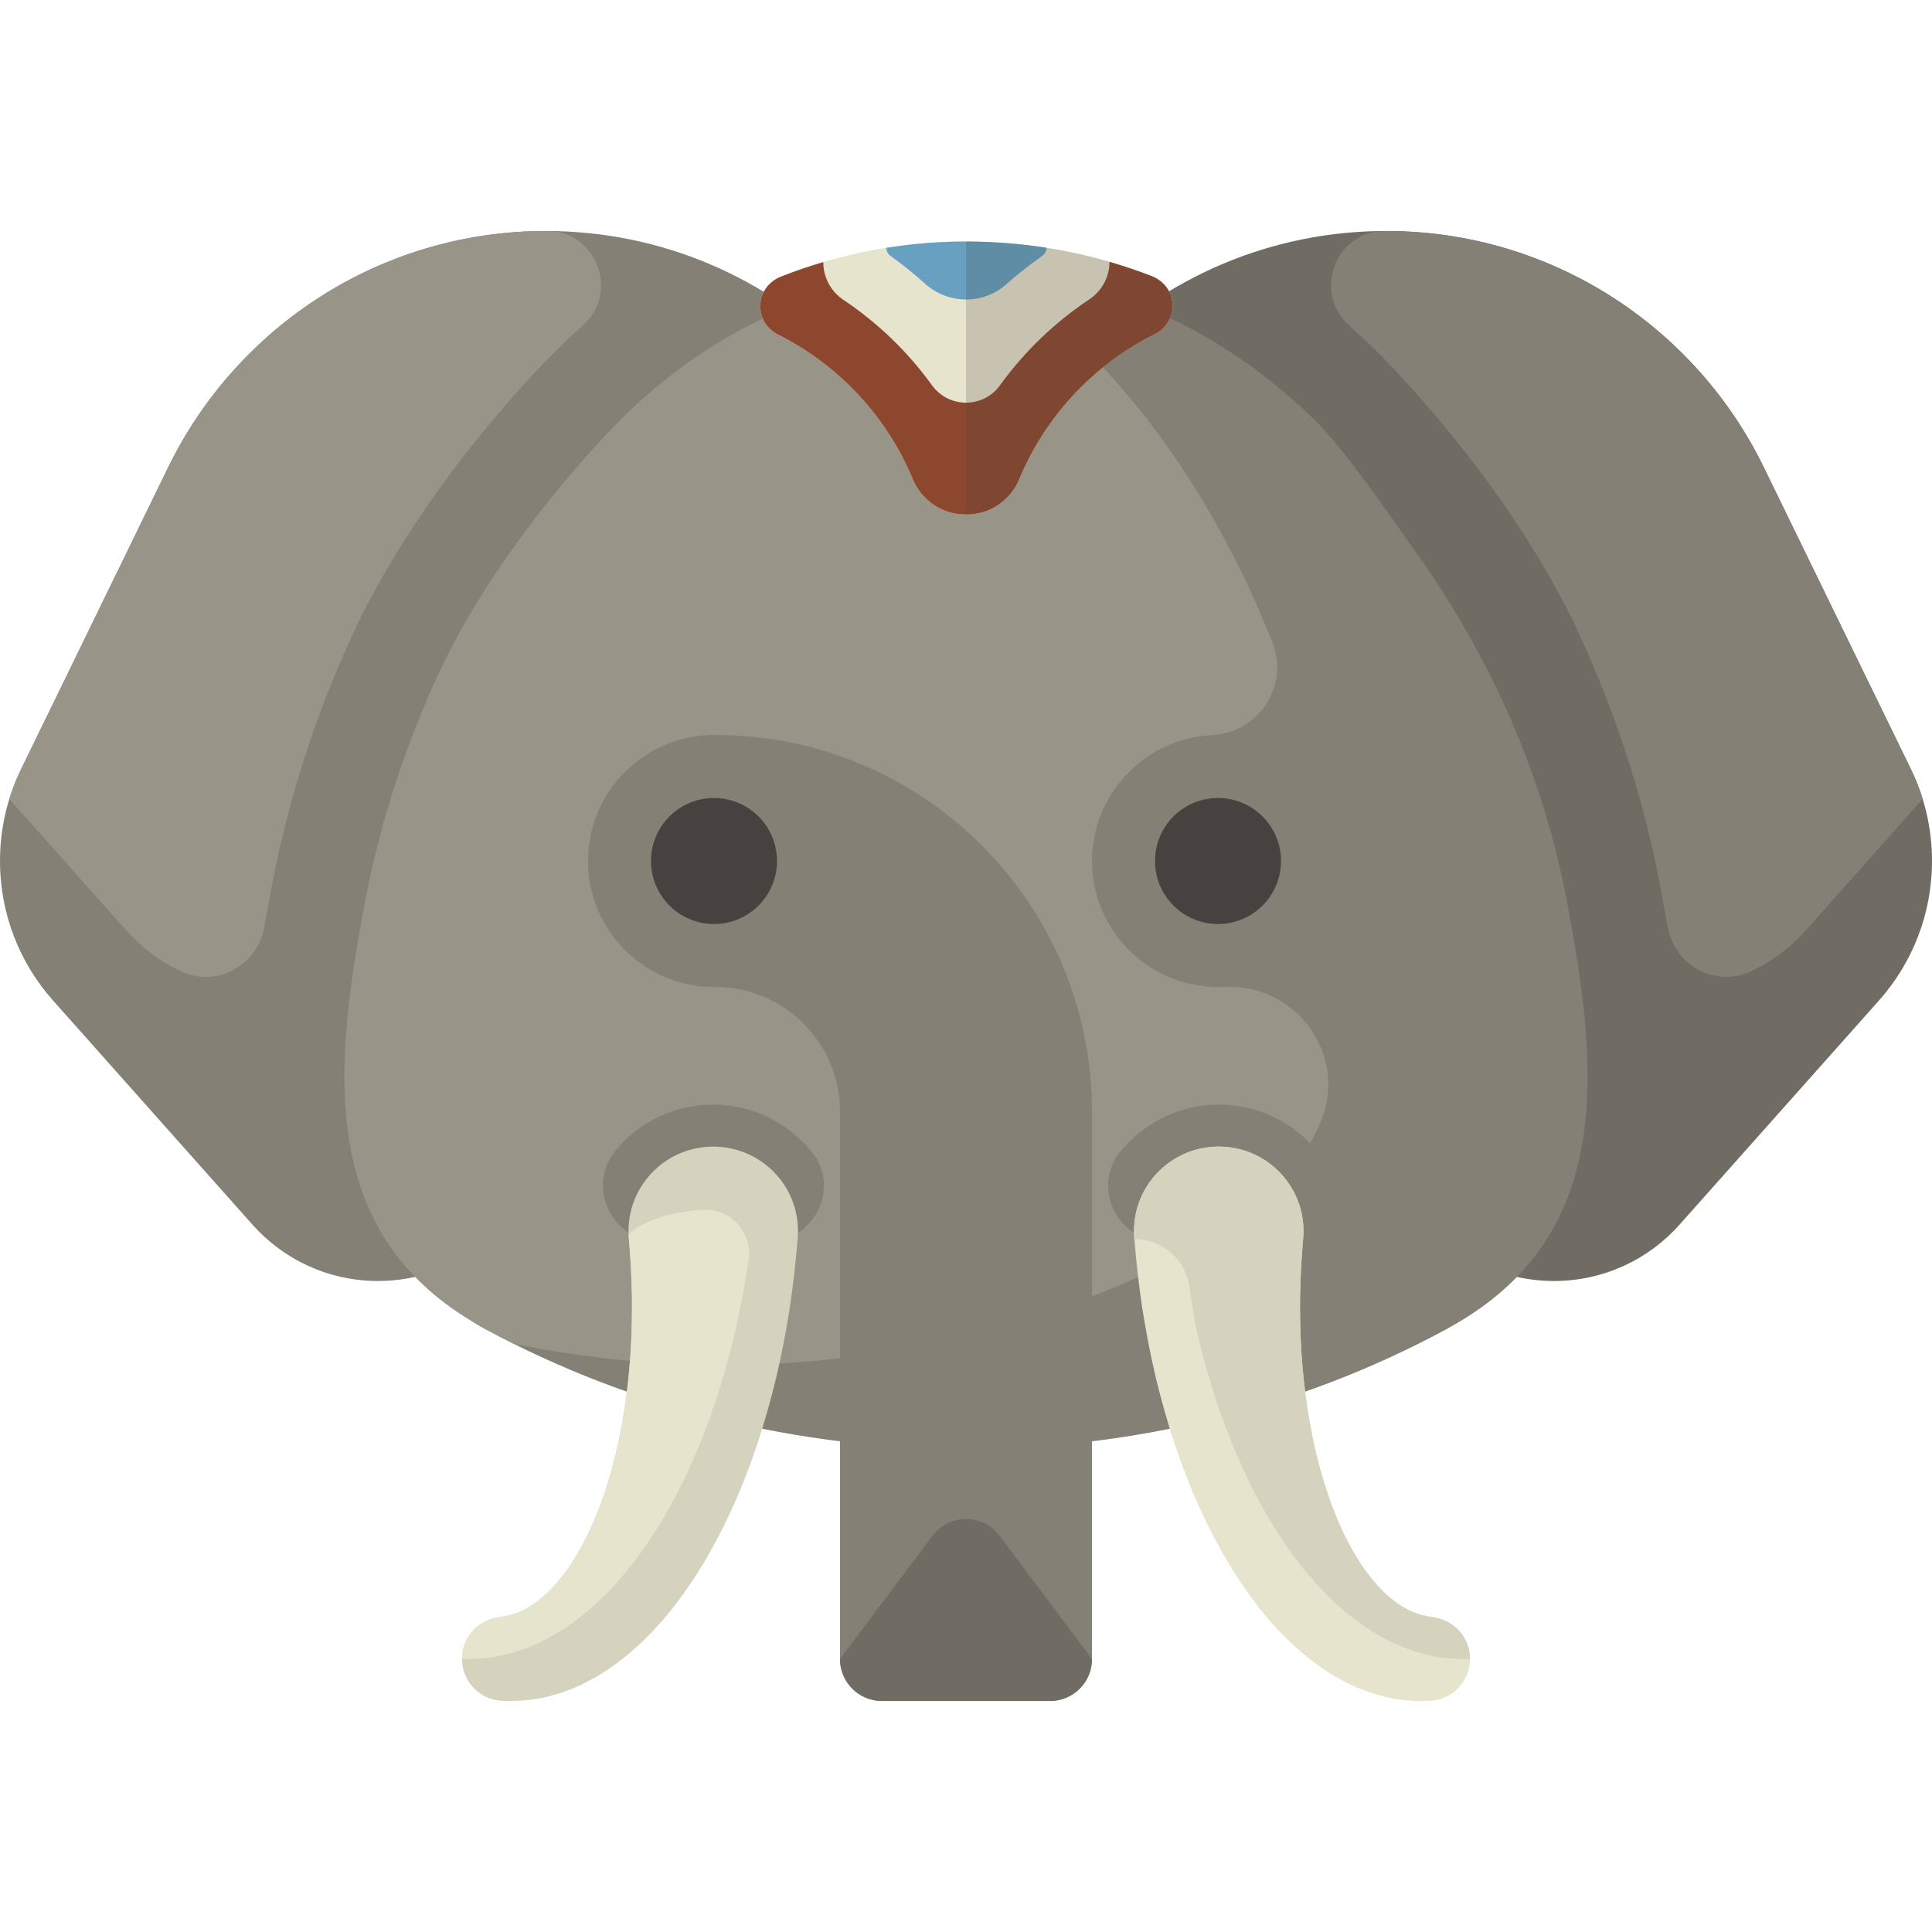 <?xml version="1.0" encoding="iso-8859-1"?>
<!-- Uploaded to: SVG Repo, www.svgrepo.com, Generator: SVG Repo Mixer Tools -->
<svg height="800px" width="800px" version="1.1" id="Layer_1" xmlns="http://www.w3.org/2000/svg" xmlns:xlink="http://www.w3.org/1999/xlink" 
	 viewBox="0 0 512 512" xml:space="preserve">
<path style="fill:#848075;" d="M144.696,61.218c-44.01,0-82.052,25.542-100.116,62.61L5.591,203.84C2.01,211.19,0,219.447,0,228.174
	c0,14.195,5.314,27.148,14.061,36.979l52.84,59.386c8.155,9.166,20.04,14.939,33.273,14.939c10.659,0,20.441-3.745,28.105-9.991
	l86.68-70.639c25.046-20.41,41.04-51.501,41.04-86.327C256,111.05,206.167,61.218,144.696,61.218z"/>
<path style="fill:#989487;" d="M144.696,61.218c-44.01,0-82.052,25.542-100.116,62.61L5.591,203.84
	c-1.234,2.533-2.267,5.182-3.111,7.913l31.029,34.874c4.043,4.545,9.003,8.254,14.59,10.841c0.237,0.109,0.488,0.217,0.75,0.323
	c9.218,3.702,19.483-2.323,21.186-12.11c0.732-4.211,1.486-8.169,2.18-11.807c4.5-23.608,12.525-47.781,23.207-69.906l0.163-0.332
	c14.145-28.227,33.687-51.714,47.59-66.445c3.611-3.826,7.351-7.446,11.211-10.857c9.852-8.701,3.836-25.071-9.308-25.116
	C144.949,61.218,144.823,61.218,144.696,61.218z"/>
<path style="fill:#706B63;" d="M367.304,61.218c44.01,0,82.052,25.542,100.116,62.61l38.989,80.011
	c3.581,7.352,5.591,15.608,5.591,24.336c0,14.195-5.314,27.148-14.061,36.979l-52.84,59.386
	c-8.155,9.166-20.04,14.939-33.273,14.939c-10.659,0-20.441-3.745-28.105-9.991l-86.68-70.639
	c-25.046-20.41-41.04-51.501-41.04-86.327C256,111.05,305.833,61.218,367.304,61.218z"/>
<g>
	<path style="fill:#848075;" d="M367.304,61.218c44.01,0,82.052,25.542,100.116,62.61l38.989,80.011
		c1.234,2.533,2.267,5.182,3.111,7.913l-31.029,34.874c-4.043,4.545-9.003,8.254-14.59,10.841c-0.237,0.109-0.488,0.217-0.75,0.323
		c-9.218,3.702-19.483-2.323-21.186-12.11c-0.732-4.211-1.487-8.169-2.18-11.807c-4.5-23.608-12.525-47.781-23.207-69.906
		l-0.163-0.332c-14.145-28.227-33.687-51.714-47.59-66.445c-3.611-3.826-7.351-7.446-11.211-10.857
		c-9.852-8.701-3.836-25.071,9.308-25.116C367.051,61.218,367.177,61.218,367.304,61.218z"/>
	<path style="fill:#848075;" d="M414.397,234.609c-6.455-31.015-19.588-60.239-37.722-86.214
		c-22.682-32.492-26.124-35.812-37.355-45.247C316.397,83.889,288.135,72.366,256,72.348L138.911,192.082l-13.449,158.32
		c1.062,0.628,2.128,1.252,3.228,1.848C167.768,373.406,211.883,383.989,256,384c44.117-0.011,88.232-10.594,127.309-31.748
		c1.1-0.595,2.166-1.22,3.228-1.848c41.299-24.441,37.088-67.562,28.648-111.841C414.935,237.248,414.672,235.93,414.397,234.609z"
		/>
</g>
<path style="fill:#989487;" d="M322.783,261.565c-19.142,0-34.573-16.19-33.32-35.596c1.072-16.597,14.57-30.071,31.169-31.118
	c0.185-0.011,0.37-0.022,0.554-0.03c12.346-0.579,20.564-13.025,16.03-24.524c-15.217-38.599-40.2-75.254-73.672-97.716
	c-2.489-0.148-5.002-0.232-7.543-0.233c-20.658,0.011-39.583,4.94-56.641,13.47c-14.27,7.137-27.02,16.957-37.971,28.561
	c-11.784,12.487-30.334,34.374-43.414,60.477c-10.021,20.756-17.15,42.671-21.159,63.707c-8.44,44.279-12.652,87.4,28.648,111.841
	c1.062,0.628,2.128,1.252,3.228,1.848c2.422,1.311,4.863,2.58,7.323,3.81c18.226,3.764,36.825,5.673,55.43,5.678
	c44.117-0.011,88.232-10.594,127.309-31.748c1.1-0.595,2.166-1.22,3.228-1.848c13.933-8.245,22.686-18.617,27.844-30.442
	c7.77-17.81-6.071-37.07-25.481-36.172C323.827,261.553,323.306,261.565,322.783,261.565z"/>
<path style="fill:#848075;" d="M189.589,194.783L189.589,194.783v0.01c-0.125-0.002-0.247-0.01-0.372-0.01
	c-18.412,0-33.391,14.979-33.391,33.391s14.979,33.391,33.391,33.391c0.125,0,0.247-0.008,0.371-0.01v0.01
	c18.237,0,33.021,14.783,33.021,33.021v145.066c0,6.147,4.983,11.13,11.13,11.13h44.522c6.147,0,11.13-4.983,11.13-11.13V294.586
	C289.391,239.466,244.708,194.783,189.589,194.783z"/>
<path style="fill:#706B63;" d="M247.096,407.003l-24.487,32.649c0,6.147,4.983,11.13,11.13,11.13h44.522
	c6.147,0,11.13-4.983,11.13-11.13l-24.487-32.649C260.452,401.066,251.548,401.066,247.096,407.003z"/>
<path style="fill:#848075;" d="M215.779,306.087c-6.184-8.115-15.957-13.357-26.733-13.357c-0.963,0-1.938,0.042-2.899,0.124
	c-8.932,0.766-17.032,4.953-22.809,11.792c-0.058,0.069-0.116,0.137-0.173,0.206c-8.004,9.626-0.893,24.255,11.627,24.255
	l28.536-0.001c11.246,0,18.654-12.093,13.166-21.91C216.259,306.776,216.021,306.403,215.779,306.087z"/>
<path style="fill:#D5D2BD;" d="M211.395,328.151c-0.494,6.174-1.18,12.321-2.094,18.435c-0.954,6.113-2.121,12.189-3.532,18.217
	c-2.888,12.05-6.706,23.924-11.959,35.409c-2.638,5.739-5.628,11.38-9.106,16.848c-3.494,5.459-7.425,10.773-12.178,15.694
	c-4.766,4.886-10.241,9.494-16.93,12.929c-3.306,1.741-6.981,3.07-10.759,4.017c-3.833,0.88-7.82,1.213-11.75,1.037
	c-6.154-0.276-10.919-5.469-10.642-11.6c0.24-5.319,4.196-9.597,9.258-10.456l1.384-0.233c1.719-0.293,3.354-0.745,4.949-1.44
	c1.586-0.786,3.15-1.646,4.659-2.857c3.034-2.321,5.855-5.589,8.37-9.263c5.025-7.463,8.684-16.708,11.271-26.282
	c2.58-9.626,4.063-19.732,4.757-29.883c0.317-5.089,0.434-10.193,0.376-15.294c-0.097-5.107-0.384-10.206-0.823-15.28
	c-1.063-12.309,8.092-23.147,20.448-24.205c12.356-1.06,23.235,8.061,24.298,20.371c0.105,1.207,0.11,2.4,0.024,3.571
	L211.395,328.151z"/>
<path style="fill:#E7E4CD;" d="M186.375,320.62c-11.546,0.57-18.115,4.659-19.763,6.52c0.014,0.337,0.007,0.671,0.036,1.011
	c0.439,5.074,0.726,10.173,0.823,15.28c0.058,5.101-0.059,10.206-0.376,15.294c-0.695,10.151-2.177,20.256-4.757,29.883
	c-2.587,9.573-6.245,18.818-11.271,26.282c-2.515,3.674-5.336,6.942-8.37,9.263c-1.51,1.211-3.073,2.071-4.659,2.857
	c-1.594,0.696-3.23,1.148-4.949,1.44l-1.384,0.233c-5.208,0.884-9.245,5.385-9.271,10.917c0.006,0.006,0.009,0.009,0.014,0.014
	c3.77,0.128,7.584-0.199,11.258-1.043c3.778-0.948,7.453-2.276,10.759-4.017c6.691-3.435,12.164-8.043,16.931-12.929
	c4.752-4.92,8.683-10.233,12.178-15.694c3.479-5.468,6.468-11.109,9.106-16.848c5.252-11.487,9.071-23.359,11.959-35.409
	c1.41-6.028,2.578-12.104,3.532-18.217c0.081-0.542,0.16-1.085,0.238-1.627c1.018-7.13-4.683-13.542-11.877-13.215
	C186.479,320.615,186.427,320.617,186.375,320.62z"/>
<path style="fill:#848075;" d="M296.221,306.087c6.184-8.115,15.957-13.357,26.733-13.357c0.963,0,1.938,0.042,2.9,0.124
	c8.932,0.766,17.032,4.953,22.809,11.792c0.058,0.069,0.116,0.137,0.173,0.206c8.004,9.626,0.893,24.255-11.627,24.255
	l-28.536-0.001c-11.246,0-18.654-12.093-13.166-21.91C295.741,306.776,295.979,306.403,296.221,306.087z"/>
<path style="fill:#E7E4CD;" d="M300.605,328.151c0.494,6.174,1.18,12.321,2.094,18.435c0.954,6.113,2.121,12.189,3.532,18.217
	c2.888,12.05,6.706,23.924,11.959,35.409c2.638,5.739,5.628,11.38,9.106,16.848c3.494,5.459,7.425,10.773,12.178,15.694
	c4.766,4.886,10.241,9.494,16.93,12.929c3.306,1.741,6.981,3.07,10.759,4.017c3.833,0.88,7.82,1.213,11.75,1.037
	c6.154-0.276,10.919-5.469,10.642-11.6c-0.24-5.319-4.196-9.597-9.258-10.456l-1.384-0.233c-1.719-0.293-3.354-0.745-4.949-1.44
	c-1.586-0.786-3.15-1.646-4.659-2.857c-3.034-2.321-5.855-5.589-8.37-9.263c-5.025-7.463-8.684-16.708-11.271-26.282
	c-2.58-9.626-4.063-19.732-4.757-29.883c-0.317-5.089-0.434-10.193-0.376-15.294c0.097-5.107,0.384-10.206,0.823-15.28
	c1.063-12.309-8.092-23.147-20.448-24.205c-12.356-1.06-23.235,8.061-24.298,20.371c-0.105,1.207-0.11,2.4-0.024,3.571
	L300.605,328.151z"/>
<path style="fill:#D5D2BD;" d="M380.295,428.682l-1.384-0.233c-1.719-0.292-3.354-0.745-4.949-1.44
	c-1.586-0.786-3.15-1.646-4.659-2.857c-3.034-2.321-5.855-5.589-8.37-9.263c-5.025-7.463-8.684-16.708-11.271-26.282
	c-2.58-9.626-4.063-19.732-4.757-29.883c-0.317-5.089-0.434-10.193-0.376-15.294c0.097-5.107,0.384-10.205,0.823-15.28
	c1.063-12.309-8.092-23.147-20.448-24.205c-12.356-1.06-23.235,8.061-24.298,20.371c-0.105,1.207-0.11,2.4-0.024,3.571l0.024,0.265
	c0.006,0.066,0.012,0.131,0.018,0.197l0,0c7.347,0,13.595,5.407,14.598,12.686c0.673,4.887,1.508,9.929,2.142,12.638
	c2.888,12.051,6.706,23.924,11.959,35.409c2.638,5.739,5.626,11.38,9.106,16.848c3.494,5.459,7.425,10.773,12.178,15.694
	c4.766,4.886,10.241,9.494,16.931,12.929c3.306,1.741,6.981,3.07,10.759,4.017c3.674,0.844,7.489,1.171,11.258,1.043
	c0.006-0.006,0.009-0.009,0.014-0.014C389.54,434.066,385.503,429.566,380.295,428.682z"/>
<g>
	<circle style="fill:#47423F;" cx="322.783" cy="228.174" r="16.696"/>
	<circle style="fill:#47423F;" cx="189.217" cy="228.174" r="16.696"/>
</g>
<path style="fill:#E7E4CD;" d="M305.435,73.264c-14.404-5.641-29.657-8.736-45.309-9.196c-0.011,0-0.121-0.004-0.132-0.004
	c-1.326-0.038-2.655-0.065-3.997-0.065c-16.939,0.009-33.503,3.166-49.231,9.382c-3.062,1.21-5.127,4.106-5.271,7.396
	c-0.145,3.289,1.657,6.357,4.601,7.831c16.16,8.094,28.878,21.727,35.81,38.383c2.365,5.683,7.836,9.355,13.938,9.355h0.317
	c6.102,0,11.572-3.671,13.938-9.354c6.962-16.732,19.751-30.399,36.01-38.481c2.956-1.469,4.769-4.543,4.624-7.842
	C310.585,77.371,308.508,74.468,305.435,73.264z"/>
<path style="fill:#8D472E;" d="M305.266,73.198c-3.69-1.439-7.438-2.704-11.232-3.807l0,0c0,4.008-2.025,7.732-5.363,9.952
	c-9.208,6.122-17.214,13.837-23.653,22.754c-4.445,6.156-13.596,6.148-18.041-0.008c-6.392-8.849-14.329-16.516-23.451-22.617
	c-3.324-2.223-5.337-5.937-5.337-9.935v-0.085c-3.792,1.117-7.546,2.402-11.252,3.861c-2.455,0.966-4.418,2.987-5.131,5.528
	c-1.115,3.97,0.772,8.005,4.29,9.767c16.16,8.094,28.878,21.727,35.81,38.383c2.365,5.683,7.836,9.355,13.938,9.355h0.317
	c6.102,0,11.572-3.671,13.938-9.354c6.962-16.732,19.751-30.399,36.01-38.481c3.529-1.754,5.428-5.795,4.313-9.774
	C309.704,76.189,307.732,74.16,305.266,73.198z"/>
<path style="fill:#67A0C0;" d="M260.126,64.069c-0.011,0-0.121-0.004-0.132-0.004c-1.326-0.038-2.655-0.065-3.997-0.065
	c-7.116,0.003-14.163,0.57-21.112,1.678v0.002c0,0.839,0.408,1.622,1.09,2.113c3.189,2.298,6.24,4.758,9.146,7.374
	c6.165,5.547,15.528,5.619,21.689,0.066c2.99-2.695,6.133-5.1,9.422-7.435c0.692-0.491,1.107-1.284,1.107-2.133l0,0
	C271.671,64.776,265.926,64.239,260.126,64.069z"/>
<path style="opacity:0.2;fill:#47423F;enable-background:new    ;" d="M305.435,73.264c-14.404-5.641-29.657-8.736-45.309-9.196
	c-0.011,0-0.121-0.004-0.132-0.004c-1.325-0.038-2.652-0.065-3.992-0.065v72.348h0.159c6.102,0,11.572-3.671,13.938-9.354
	c6.962-16.732,19.751-30.399,36.01-38.481c2.956-1.469,4.769-4.543,4.624-7.842C310.585,77.371,308.508,74.468,305.435,73.264z"/>
</svg>